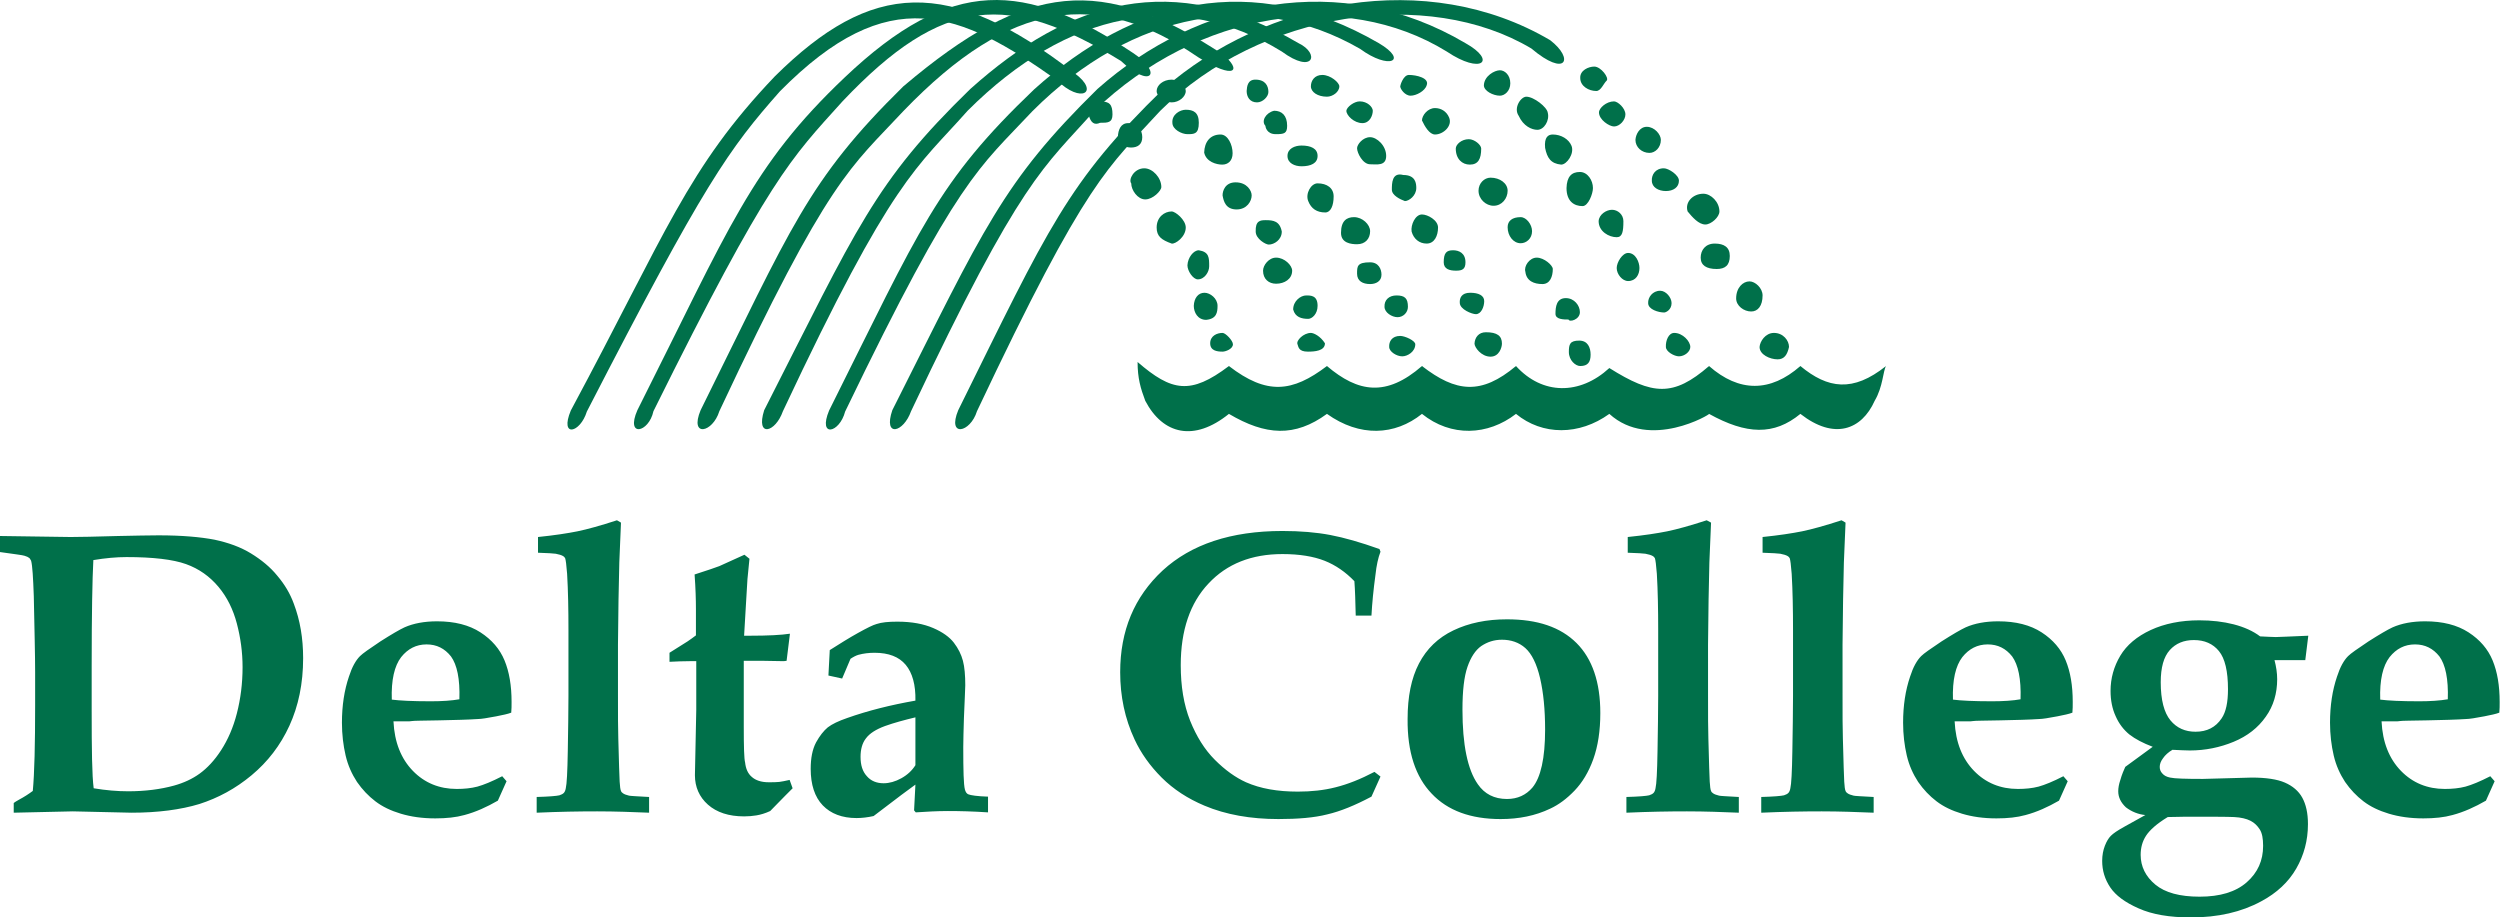 <svg id="Delta-College-Logo" viewBox="0 0 747.2 274.2" xmlns="http://www.w3.org/2000/svg" fill="#00704a"><path d="M338.9 16c8.7 5.9 5.1 10.7-3.9 2.2-33.4-20.5-53.1-19.7-83.2 12.1-15.5 17.2-21.9 22.8-56.5 92.6-1.4 6.5-8.4 7.9-4.8-.3 27.5-54.6 34-72.9 61.9-99.4 32-30.4 53.9-28.9 86.5-7.2z"></path><path d="M365.4 16.2c5.9 4.8 3.9 7.9-7.3.9-30.1-20.6-56-17.2-88 16-16 17.2-22.2 19.7-55.1 89.8-2 6.5-9 7.9-5.6-.3C236.5 68 241.3 54 270 25.8c37.2-31.5 59.4-33.2 95.4-9.6z"></path><path d="M321.2 21.9c7.6 5.6 2 9.3-5.4 2-29-20.5-50.1-29.6-82.7 3.4-15.2 17.2-22.5 27.3-57.7 95.7-2 6.5-8.2 7.9-4.8-.3 28.7-53.5 34.8-72.4 61-99.9 28.8-28.5 51.9-30 89.6-.9z"></path><path d="M388.1 12.9c6.5 3.1 4.5 9.5-5 2.5C352.4-3.5 319 3.3 289.2 33.1 274 50.3 266.9 52.8 234 122.9c-2.3 6.5-8.2 7.9-5.6-.3 27.8-54.6 32.9-68.1 61.6-96 29.8-26.7 60.5-35.7 98.1-13.7z"></path><path d="M412.1 12.9c9 5.3 3.1 8.1-5.6 1.7-31.2-18-68-11.3-97.9 18.6-16.1 17.2-22.2 19.7-56 89.8-1.7 6.5-8.2 7.9-4.8-.3 27.3-54.6 32.1-68.1 61.3-96 29.8-26.8 65-35.8 103-13.8z"></path><path d="M438 12.9c9.5 5.3 4.8 9.5-5.6 2.5-30.7-18.9-74.3-12.1-105.3 17.7-15.2 17.2-21.7 19.7-54.8 89.8-2.3 6.5-8.4 7.9-5.6-.3 27.5-54.6 32.9-68.1 61.3-96C358.1-.1 400.8-9.1 438 12.9z"></path><path d="M463.3 12c7.3 5.6 4.8 11.3-5.6 2.5-31-18.5-80.8-11.2-110.9 18.6-15.7 17.2-21.7 19.7-54.8 89.8-2 6.5-9 7.9-5.6-.3 27-54.6 32.6-68.1 61.3-96C378.3-.1 426.4-9.7 463.3 12zM367.3 109.4c11.3 8.7 18.9 7.9 29.3 0 9.3 7.9 17.7 9.3 28.4 0 10.2 7.9 17.7 8.7 28.1 0 7.9 8.7 19.1 8.7 27.9.6 12.9 8.1 19.1 8.7 29.8-.6 9 7.9 18.3 7.9 27.3 0 8.2 6.8 15.7 7.9 25.6 0-.9 1.4-.9 6.2-3.4 10.4-3.9 8.7-12.1 11.8-22.2 3.9-7.9 6.5-16.1 6.2-27.3 0 .6 0-17.7 11-29.8 0-9 6.5-20 6.5-27.9 0-8.4 6.5-19.4 7-28.1 0-8.1 6.5-18.6 7-28.4 0-9.6 7-18.3 6.5-29.3 0-10.4 8.4-19.7 6.2-25-3.9-1.4-3.7-2.3-6.8-2.3-11.6 10.2 8.8 15.8 9.9 27.3 1.2zM328.8 30.3c2.8 0 3.7.9 3.7 3.9 0 2.5-1.4 2.5-3.7 2.5-1.7.8-2.8 0-3.4-2.3.1-1.6 1.5-4.1 3.4-4.1z"></path><path d="M354.4 32.8c2.3 0 3.9.8 3.9 3.9 0 3.4-1.4 3.4-3.4 3.4-1.7 0-4.5-1.4-4.5-3.4-.2-2.5 2.3-3.9 4-3.9zM364.8 40.2c2.2 0 3.6 3.1 3.6 5.6 0 2.3-1.4 3.4-3.1 3.4-1.7 0-4.8-.8-5.4-3.6.1-3.2 1.8-5.4 4.9-5.4zM342 50.3c2.5 0 5.1 2.8 5.1 5.6 0 1.1-2.5 3.7-4.8 3.7s-4.2-2.8-4.2-4.8c-.9-1.1.8-4.5 3.9-4.5zM350.2 63.2c1.1 0 4.2 2.5 4.2 4.8 0 2.8-3.1 5-4.2 4.8-3.1-1.1-4.5-2.2-4.5-4.8 0-3.1 2.3-4.8 4.5-4.8zM369.3 54.5c-3.1 0-3.9 2.5-3.9 3.9.3 1.7.9 4.2 4.2 4.2 3.1 0 4.5-2.5 4.5-4.2 0-1.4-1.4-3.9-4.8-3.9zM378.3 65.8c2.3 0 4.2.3 4.8 3.4 0 2.5-2.3 3.9-3.9 3.9-.9 0-3.9-1.7-3.9-3.9-.1-3.2 1.3-3.4 3-3.4zM358.3 74.8c3.1.5 3.1 2.2 3.1 4.8 0 1.7-1.4 3.9-3.4 3.9-1.4 0-3.1-2.5-3.1-4.2.1-2.3 1.8-4.5 3.4-4.5zM360 87.5c1.7 0 3.9 1.7 3.9 3.9 0 2-.3 3.9-3.4 4.2-2.5 0-3.7-2.2-3.7-4.2.1-2.3 1.3-3.9 3.2-3.9zM365.4 99.5c.9 0 3.1 2.3 3.1 3.4 0 1.4-2.2 2.2-3.1 2.2-1.7 0-3.7-.3-3.7-2.5s2-3.1 3.7-3.1zM381.4 77c2.5 0 4.8 2.3 4.8 3.9 0 2.5-2.3 3.9-4.8 3.9-2.2 0-3.9-1.4-3.9-3.9 0-1.6 1.7-3.9 3.9-3.9zM390.4 88.3c1.4 0 3.4 0 3.4 3.1 0 2.5-1.7 3.9-2.8 3.9-2 0-3.9-.5-4.5-2.8 0-2.5 2.2-4.2 3.9-4.2zM391.8 99.5c.8 0 2.8.9 4.2 3.1 0 2.3-3.1 2.5-5.1 2.5-2.8 0-2.8-1.4-3.1-2.2-.5-1.1 1.8-3.4 4-3.4zM375.2 23.8c3.1 0 3.9 2 3.9 3.7 0 1.4-1.7 3.1-3.4 3.1-2.2 0-3.1-1.7-3.1-3.4.1-1.4.3-3.4 2.6-3.4zM337.2 36.8c2.8 0 4.2 2 4.2 4.2s-1.4 3.1-3.4 3.1c-2.3 0-3.9-1.7-3.9-3.1.1-2.3.9-4.2 3.1-4.2zM380.8 33.1c2.3 0 3.9 1.4 3.9 4.5 0 2.3-.9 2.5-3.4 2.5-2.8 0-3.1-2.3-3.1-2.5-1.3-1.4.1-3.9 2.6-4.5zM389 43.5c2.8 0 4.8.9 4.8 3.1s-2 3.1-4.8 3.1c-2 0-4.2-.9-4.2-3.1s2.2-3.1 4.2-3.1zM393.8 54.8c2.8 0 4.8 1.4 4.8 3.9 0 2.8-.9 4.8-2.5 4.8-2.5 0-4.2-1.1-5.1-3.4-.9-2.2.8-5.3 2.8-5.3zM404.7 64.9c2.5 0 4.8 2.2 4.8 4.2 0 2.2-1.4 3.9-3.9 3.9-1.7 0-4.8-.3-4.8-3.4 0-3.6 1.7-4.7 3.9-4.7zM409.5 78.4c2.5 0 3.4 2 3.4 3.7 0 2-1.7 2.8-3.4 2.8-2.2 0-3.9-.9-3.9-3.1s0-3.4 3.9-3.4zM417.4 88.3c2.5 0 3.4.9 3.4 3.4 0 1.7-1.4 3.1-3.1 3.1-1.7 0-3.9-1.4-3.9-3.1-.1-2 1.3-3.4 3.6-3.4zM418.5 100.4c1.4 0 4.5 1.4 4.5 2.5 0 2.2-2.3 3.6-3.9 3.6-1.7 0-3.9-1.4-3.9-2.8-.1-1.6.8-3.3 3.3-3.3zM395.2 22.4c2.5 0 5.1 2.3 5.1 3.4 0 1.7-2 3.1-3.7 3.1-2.8 0-4.8-1.4-4.8-3.1 0-1.7 1.1-3.4 3.4-3.4zM350.2 23.8c2.3 0 4.2 2 4.2 3.4 0 1.7-2 3.4-4.2 3.4s-4.5-1.7-4.5-3.4 1.9-3.4 4.5-3.4zM406.4 30.3c2.3 0 3.9 1.7 3.9 2.8 0 1.4-.9 3.7-3.1 3.7-2.5 0-4.8-2.3-4.8-3.7.1-1.1 2.3-2.8 4-2.8zM409.5 41c2 0 4.8 2.5 4.8 5.6 0 3.1-2.8 2.5-4.8 2.5-2.2 0-3.9-3.4-3.9-4.8 0-1.1 1.7-3.3 3.9-3.3zM419.4 52.3c3.7 0 3.9 2.5 3.9 3.9 0 2.3-2.2 3.9-3.4 3.9-1.4-.5-3.9-1.7-3.9-3.4 0-1.9 0-5.3 3.4-4.4zM425 64.1c1.7 0 4.8 1.7 4.8 3.9 0 2.5-1.1 4.8-3.4 4.8-2.2 0-3.9-1.4-4.5-3.6-.3-2 1.1-5.1 3.1-5.1zM434.3 74.8c1.7 0 3.7.8 3.7 3.6 0 2-.9 2.5-2.8 2.5-2 0-3.7-.5-3.7-2.5 0-2.8.8-3.6 2.8-3.6zM439.4 87.5c2.5 0 4.2.8 4.2 2.5s-.9 3.9-2.5 3.9c-1.1 0-4.8-1.4-4.8-3.4-.1-1.4.5-3 3.1-3zM444.1 99.3c3.4 0 4.8 1.1 4.8 3.4 0 1.1-.8 3.9-3.4 3.9-2.8 0-4.8-2.8-4.8-3.9.1-1.8 1.2-3.4 3.4-3.4zM421.1 22.4c2.2 0 6.2.9 5.3 3.1-.5 1.7-3.1 3.1-4.8 3.1-1.7 0-3.1-2-3.1-2.8 0-.3.9-3.4 2.6-3.4zM428.9 32.3c1.7 0 3.4.9 4.2 2.8 1.1 2.5-1.7 5.1-4.2 5.1-1.7 0-3.1-2.5-3.9-4.2 0-1.5 1.7-3.7 3.9-3.7zM448.3 21c1.4 0 3.1 1.4 3.1 3.9 0 2.3-1.7 3.7-3.1 3.7-2 0-4.8-1.4-4.8-3.1.1-2.8 3.2-4.5 4.8-4.5zM456.2 28.9c2.2 0 6.2 3.1 6.4 4.8.6 2.3-1.1 5.1-3.1 5.1-1.7 0-4.2-1.1-5.6-4.2-1.6-2.3.6-5.7 2.3-5.7zM464.1 40.2c2.5 0 4.8 1.4 5.6 3.4.9 2.3-1.4 5.6-3.1 5.6-3.1-.3-4.2-2-4.8-5-.3-3.2.9-4 2.3-4zM472.2 51.4c2.3 0 3.9 2.5 3.9 4.8 0 1.7-1.4 5.4-3.1 5.4-2.5 0-4.8-1.4-4.8-5.4.1-3.4 1.5-4.8 4-4.8zM439 41.6c1.7 0 3.7 1.7 3.7 2.8 0 3.1-.9 4.8-3.4 4.8-2.3 0-4.2-1.7-4.2-4.8 0-1.2 1.7-2.8 3.9-2.8zM445.5 53.1c2.8 0 5.1 1.7 5.1 3.9 0 2.3-1.7 4.5-4.2 4.5-2.3 0-4.5-2-4.5-4.5 0-2.2 1.7-3.9 3.6-3.9zM454.5 64.9c1.7 0 3.4 2.2 3.4 4.2 0 2.2-1.7 3.6-3.4 3.6-2.2 0-3.9-2.2-3.9-4.8 0-1.9 1.4-3 3.9-3zM459.3 77c2.2 0 4.8 2.3 4.8 3.4 0 2.2-.8 4.5-3.1 4.5-2.5 0-4.8-.9-5.1-3.7-.5-1.6 1.2-4.2 3.4-4.2zM468 89.1c2.5 0 4.2 2.2 4.2 4.2 0 2.2-3.1 3.1-3.4 2.2-1.4 0-3.9 0-3.9-1.7 0-2.1.3-4.7 3.1-4.7zM472 101.8c2.5 0 3.4 2 3.4 4.2s-.8 3.4-3.1 3.4c-1.4 0-3.4-1.7-3.4-4.2 0-2.3.3-3.4 3.1-3.4zM476.5 19.9c2 0 4.5 3.4 3.7 4.2-.9.8-1.7 3.1-3.1 3.1-2.2 0-4.8-1.4-4.8-3.9-.1-2.3 2.5-3.4 4.2-3.4zM482.4 30.3c1.1 0 3.4 2 3.4 3.9 0 1.7-1.7 3.6-3.4 3.6-1.4 0-4.5-2-4.5-4.2 0-1.3 2.2-3.3 4.5-3.3zM492.2 37.9c2.3 0 4.2 2.3 4.2 3.9 0 2.3-1.7 3.9-3.4 3.9-2.3 0-4.2-1.7-4.2-3.9.1-1.6 1.2-3.9 3.4-3.9zM497.3 50.3c1.4 0 4.5 2 4.5 3.7 0 2-1.7 3.1-3.9 3.1s-4.2-1.1-4.2-3.1c-.1-1.7 1-3.7 3.6-3.7zM509.1 57.9c2.3 0 4.8 2.5 4.8 5.3 0 1.7-2.5 3.9-4.2 3.9-2 0-3.9-2.2-5.3-3.9-.9-2.8 1.6-5.3 4.7-5.3zM512.5 72.8c2.8 0 4.5 1.1 4.5 3.7 0 2.8-1.4 3.9-3.9 3.9-3.1 0-4.8-1.1-4.8-3.4 0-2.2 1.4-4.2 4.2-4.2zM522.9 84.1c1.7 0 3.9 2 3.9 4.2 0 3.1-1.4 4.8-3.4 4.8-2.2 0-4.5-1.7-4.5-3.9 0-3.2 2-5.1 4-5.1zM530.2 99.5c2.8 0 4.5 2.3 4.5 4.2-.5 2.3-1.4 3.7-3.4 3.7-2.3 0-5.4-1.4-5.4-3.7.1-1.6 1.7-4.2 4.3-4.2zM481.8 62.7c1.7 0 3.4 1.4 3.4 3.4 0 3.1-.3 4.8-2 4.8-2.3 0-5.4-1.7-5.4-4.8.1-2 2.3-3.4 4-3.4zM486.6 75.6c2.3 0 3.4 2.8 3.4 4.5 0 2-1.1 3.9-3.4 3.9-1.7 0-3.4-2-3.4-3.9 0-1.7 1.7-4.5 3.4-4.5zM496.2 86.9c1.7 0 3.4 2 3.4 3.7 0 2-1.7 2.8-2.2 2.8-1.7 0-4.8-.9-4.8-2.8-.1-1.7 1.3-3.7 3.6-3.7zM500.4 99.5c2.5 0 4.8 2.5 4.8 4.2 0 1.4-1.7 2.8-3.4 2.8-1.4 0-3.9-1.4-3.9-2.8-.1-1.9.8-4.2 2.5-4.2zM27.4 212.4v-13.5c0-15.4.2-25.9.5-31.5 3.6-.6 6.9-.9 9.9-.9 7.9 0 13.9.7 17.8 2.1 3.9 1.4 7.1 3.7 9.7 6.8 2.6 3.1 4.4 6.8 5.5 11 1.1 4.2 1.7 8.5 1.7 13 0 4.9-.6 9.5-1.7 13.8-1.1 4.3-2.7 7.9-4.7 11-2 3.1-4.2 5.4-6.4 7-2.2 1.6-4.8 2.8-7.7 3.6-4 1.1-8.6 1.7-13.7 1.7-3.3 0-6.7-.3-10.3-.9-.5-3.8-.6-11.5-.6-23.2zm-5.6 30.1l17.5.4c7.9 0 14.7-.9 20.3-2.6 5.6-1.8 10.8-4.6 15.6-8.6 4.8-4 8.6-8.9 11.3-14.8 2.7-5.9 4.1-12.6 4.1-20.2 0-5.9-.9-11.3-2.8-16.3-1.1-3-2.7-5.7-4.9-8.3-2.1-2.6-4.8-4.8-7.9-6.7-3.1-1.9-6.7-3.2-10.9-4.1-4.2-.8-9.7-1.3-16.7-1.3-3 0-7 .1-12.1.2-6.9.2-11.7.3-14.2.3L0 160.2v4.8c4.2.6 6.7.9 7.3 1.1.7.2 1.1.4 1.5.7.2.2.3.5.5.8.4 1.5.6 5.1.8 10.6.2 10 .4 17.6.4 22.8v9.7c0 11.8-.2 20.4-.7 25.7-1.2.9-2.6 1.8-4.1 2.6-.8.4-1.3.8-1.6 1v2.9l17.7-.4zM128.7 209.6c-5.4 0-9.3-.2-11.6-.5-.2-5.9.8-10.1 2.8-12.7 2-2.5 4.5-3.8 7.6-3.8 3 0 5.4 1.2 7.3 3.6 1.8 2.5 2.7 6.7 2.5 12.8-2.3.4-5.1.6-8.6.6zm21.4 22.4c-3.1 1.6-5.6 2.6-7.4 3.1-1.9.5-4 .7-6.2.7-5.2 0-9.6-1.8-13.1-5.4-3.5-3.6-5.5-8.5-5.8-14.8h3.9c.6 0 1.2 0 1.7-.1s3.2-.1 8-.2 8.8-.2 11.7-.4c.9 0 2.8-.3 5.4-.8 2-.4 3.5-.7 4.5-1.1.1-1 .1-2.1.1-3.2 0-4.9-.7-9-2.1-12.4-1.4-3.4-3.8-6.2-7.2-8.4-3.4-2.2-7.7-3.3-13-3.3-3.7 0-7 .6-9.7 1.8-1.5.7-3.9 2.1-7.2 4.2-3.3 2.2-5.3 3.6-6.1 4.4-1.3 1.3-2.4 3.3-3.3 6.1-1.4 4.1-2.1 8.7-2.1 13.8 0 3.5.4 6.8 1.1 9.8.7 3 1.9 5.6 3.4 7.9 1.6 2.3 3.4 4.2 5.5 5.8 2.1 1.6 4.6 2.8 7.6 3.7 3 .9 6.4 1.4 10.3 1.4 3.3 0 6.2-.3 8.7-1 3.4-.9 6.7-2.4 10-4.3l2.6-5.8-1.3-1.5zM194 238.2v4.7c-4.9-.2-10.1-.4-15.5-.4s-11.4.1-18.1.4v-4.7c3.7-.1 6-.3 6.8-.5.6-.2 1-.4 1.3-.7.3-.3.5-.8.6-1.4.3-1.2.5-4.9.6-11.1.1-6.3.2-11.8.2-16.6v-19.5c0-6.2-.1-11.8-.4-16.9-.2-2.6-.4-4.2-.6-4.7-.2-.3-.4-.5-.6-.6-.5-.3-1.2-.5-2.2-.7-.6-.1-2.4-.2-5.3-.3v-4.7c4.9-.5 8.8-1.1 11.8-1.7 2.9-.6 6.9-1.7 11.8-3.3l1.2.7-.5 11.9c-.2 6.7-.3 14.9-.4 24.6V208c0 5.7 0 10 .1 12.8.2 7.1.3 11.3.4 12.8.1 1.5.2 2.4.4 2.8.1.3.3.5.6.7.4.3 1 .5 1.8.7.4.1 2.4.2 6 .4zM200.1 197.8v-2.7l5.4-3.4c.9-.6 1.7-1.2 2.5-1.8v-7.8c0-2.8-.1-6.3-.4-10.4 3.8-1.2 6.3-2.1 7.4-2.5.2-.1 2.7-1.2 7.5-3.4l1.5 1.2-.6 6.1-.4 6.7-.6 10.2h1.9c5.2 0 9.2-.2 11.8-.6l-1 8.1c-.5.1-.9.1-1.3.1l-5.8-.1h-5.7v19.7c0 6 .1 9.6.4 10.7.2 1.8.8 3.3 2 4.3 1.1 1 2.8 1.6 5 1.6 1.3 0 2.4 0 3.2-.1.8-.1 1.8-.3 3.1-.6l.9 2.5-2.1 2.1c-1.7 1.8-3.3 3.3-4.6 4.7-1.5.7-2.9 1.1-4.1 1.3-1.2.2-2.4.3-3.7.3-4.6 0-8.2-1.2-10.8-3.5-2.6-2.3-3.9-5.3-3.9-8.8l.4-19.5v-14.6h-1.6c-2.3 0-4.4.1-6.4.2zM273.6 228.7c-1 1.6-2.4 2.9-4.2 3.9-1.8 1-3.6 1.5-5.3 1.5-2.1 0-3.8-.7-5-2.1-1.3-1.4-1.9-3.3-1.9-5.8 0-2.2.5-4.1 1.6-5.5 1.1-1.5 3-2.7 5.7-3.7 2.8-1 5.8-1.8 9.1-2.6v14.3zm15.8 8.7c-.5-.2-.8-.7-1-1.4-.4-1.5-.5-5.7-.5-12.7 0-2.2.1-5.1.2-8.7.2-5.3.4-8.6.4-9.8 0-2.9-.2-5.4-.7-7.3-.5-1.9-1.4-3.7-2.7-5.4-1.3-1.7-3.4-3.2-6.2-4.4-2.8-1.2-6.3-1.9-10.7-1.9-2.7 0-4.7.2-6.2.7-1.1.3-2.9 1.2-5.6 2.7-2.7 1.5-5.4 3.2-8.4 5.1l-.4 7.6 4.1.9 2.5-5.9c.9-.6 1.7-1 2.4-1.2 1.5-.4 3.1-.6 4.8-.6 4.2 0 7.3 1.2 9.3 3.6 2 2.4 3 6 2.9 10.7-7.4 1.3-14.2 3-20.4 5.2-2.6.9-4.5 1.8-5.8 2.8-1.2 1-2.4 2.5-3.5 4.5-1.1 2.1-1.6 4.7-1.6 7.9 0 4.7 1.2 8.4 3.6 10.9 2.4 2.5 5.8 3.8 10.1 3.8 1.6 0 3.3-.2 5.1-.6 6.9-5.3 11.1-8.4 12.5-9.4l-.4 7.7.5.6c3.1-.2 6.3-.4 9.6-.4 3.5 0 7.5.1 12 .4v-4.7c-3.2-.1-5.2-.4-5.9-.7zM412.6 232.1l-2.7 6c-4.9 2.6-9.3 4.4-13.2 5.3-3.9 1-8.8 1.4-14.6 1.4-8.3 0-15.7-1.3-22.1-4-5-2.1-9.3-4.9-12.8-8.4s-6.2-7.3-8.1-11.4c-2.9-6.2-4.3-12.9-4.3-20.1 0-12.4 4.2-22.5 12.7-30.4 8.5-7.8 20.4-11.8 35.8-11.8 5.3 0 10.1.4 14.3 1.2 4.2.8 9.1 2.2 14.7 4.2l.3.8c-.7 1.8-1.2 4.1-1.5 6.9-.6 4.4-1 8.5-1.2 12.2h-4.7c-.1-4.3-.2-7.7-.4-10.3-2.6-2.7-5.6-4.8-8.9-6.1-3.3-1.3-7.5-2-12.6-2-9.2 0-16.6 2.9-22.1 8.8-5.5 5.8-8.3 14-8.3 24.4 0 6.3.9 11.8 2.8 16.6 1.9 4.7 4.3 8.6 7.4 11.7 3.1 3.1 6.2 5.3 9.3 6.7 4.3 1.9 9.4 2.8 15.5 2.8 4 0 7.8-.4 11.3-1.3 3.6-.9 7.4-2.4 11.6-4.6l1.8 1.4zM438.6 199.3c1-2.9 2.4-5 4.1-6.2 1.8-1.2 3.8-1.9 6.2-1.9 2.7 0 5.1.8 7 2.5 1.9 1.7 3.4 4.7 4.4 9 1 4.3 1.5 9.4 1.5 15.4 0 8.5-1.3 14.3-3.8 17.3-1.9 2.2-4.4 3.4-7.6 3.4-3.8 0-6.7-1.5-8.7-4.4-3.1-4.4-4.6-11.9-4.6-22.3 0-5.7.5-9.9 1.5-12.8zm-10.7 37.9c4.8 5.1 11.7 7.6 20.6 7.6 5.5 0 10.4-1 14.8-3.1 2.6-1.2 5-3 7.3-5.4 2.3-2.4 4.2-5.5 5.6-9.4 1.4-3.9 2.1-8.5 2.1-13.8 0-9.2-2.4-16.2-7.1-20.9-4.8-4.8-11.7-7.1-20.8-7.1-6.1 0-11.4 1.1-16 3.3-4.6 2.2-8 5.5-10.3 9.9-2.3 4.4-3.4 9.9-3.4 16.6-.1 9.9 2.4 17.3 7.2 22.3zM519.7 238.2v4.7c-4.9-.2-10.1-.4-15.5-.4s-11.4.1-18.1.4v-4.7c3.7-.1 6-.3 6.8-.5.6-.2 1-.4 1.3-.7.3-.3.5-.8.6-1.4.3-1.2.5-4.9.6-11.1.1-6.3.2-11.8.2-16.6v-19.5c0-6.2-.1-11.8-.4-16.9-.2-2.6-.4-4.2-.6-4.7-.2-.3-.4-.5-.6-.6-.5-.3-1.2-.5-2.2-.7-.6-.1-2.4-.2-5.3-.3v-4.7c4.9-.5 8.8-1.1 11.8-1.7 2.9-.6 6.9-1.7 11.8-3.3l1.3.7-.5 11.9c-.2 6.7-.3 14.9-.4 24.6V208c0 5.7 0 10 .1 12.8.2 7.1.3 11.3.4 12.8.1 1.5.2 2.4.4 2.8.1.3.3.5.6.7.4.3 1 .5 1.8.7.3.1 2.3.2 5.9.4zM560 238.2v4.7c-4.9-.2-10.1-.4-15.5-.4s-11.4.1-18.1.4v-4.7c3.7-.1 6-.3 6.8-.5.6-.2 1-.4 1.3-.7.3-.3.5-.8.6-1.4.3-1.2.5-4.9.6-11.1.1-6.3.2-11.8.2-16.6v-19.5c0-6.2-.1-11.8-.4-16.9-.2-2.6-.4-4.2-.6-4.7-.2-.3-.4-.5-.6-.6-.5-.3-1.2-.5-2.2-.7-.6-.1-2.4-.2-5.3-.3v-4.7c4.9-.5 8.8-1.1 11.8-1.7 2.9-.6 6.9-1.7 11.8-3.3l1.2.7-.5 11.9c-.2 6.7-.3 14.9-.4 24.6V208c0 5.7 0 10 .1 12.8.2 7.1.3 11.3.4 12.8.1 1.5.2 2.4.4 2.8.1.3.3.5.6.7.4.3 1 .5 1.8.7.3.1 2.3.2 6 .4zM595.3 209.6c-5.4 0-9.3-.2-11.6-.5-.2-5.9.8-10.1 2.8-12.7 2-2.5 4.5-3.8 7.6-3.8 3 0 5.4 1.2 7.3 3.6 1.8 2.5 2.7 6.7 2.5 12.8-2.2.4-5.1.6-8.6.6zm21.4 22.4c-3.1 1.6-5.6 2.6-7.4 3.1-1.9.5-4 .7-6.2.7-5.2 0-9.6-1.8-13.1-5.4-3.5-3.6-5.5-8.5-5.8-14.8h3.9c.6 0 1.2 0 1.7-.1s3.2-.1 8-.2 8.8-.2 11.7-.4c.9 0 2.8-.3 5.4-.8 2-.4 3.5-.7 4.5-1.1.1-1 .1-2.1.1-3.2 0-4.9-.7-9-2.1-12.4-1.4-3.4-3.8-6.2-7.2-8.4-3.4-2.2-7.7-3.3-13-3.3-3.7 0-7 .6-9.7 1.8-1.5.7-3.9 2.1-7.2 4.2-3.3 2.2-5.3 3.6-6.1 4.4-1.3 1.3-2.4 3.3-3.3 6.1-1.4 4.1-2.1 8.7-2.1 13.8 0 3.5.4 6.8 1.1 9.8.7 3 1.9 5.6 3.4 7.9 1.6 2.3 3.4 4.2 5.5 5.8 2.1 1.6 4.6 2.8 7.6 3.7 3 .9 6.4 1.4 10.3 1.4 3.3 0 6.2-.3 8.7-1 3.4-.9 6.7-2.4 10-4.3l2.6-5.8-1.3-1.5zM648.5 194.3c1.8-2 4.2-3 7.2-3 3.2 0 5.7 1.1 7.5 3.3 1.8 2.2 2.7 6 2.7 11.4 0 3.9-.6 6.8-1.9 8.7-1.8 2.7-4.4 4-7.8 4-3.1 0-5.6-1.1-7.5-3.4-1.9-2.3-2.9-6.1-2.9-11.4 0-4.4.9-7.6 2.7-9.6zm-14.8 38.9c-.4 1.2-.6 2.3-.6 3.3 0 1.8.8 3.4 2.3 4.8 1.7 1.3 3.7 2.1 5.8 2.3-.4.2-2.5 1.4-6.3 3.5-2 1.1-3.3 2-4 2.7-.7.7-1.3 1.7-1.8 3s-.8 2.8-.8 4.5c0 2.9.8 5.5 2.4 7.9 1.6 2.4 4.4 4.5 8.5 6.3 4 1.8 9.2 2.7 15.6 2.7 8.1 0 15.1-1.6 21-4.8 4.7-2.5 8.2-5.8 10.5-9.8 2.3-4 3.5-8.4 3.5-13.3 0-3.3-.6-5.9-1.7-7.9s-2.9-3.5-5.2-4.5c-2.3-1-5.6-1.5-9.9-1.5l-14.6.4c-5.2 0-8.5-.1-9.8-.4-1-.2-1.8-.6-2.3-1.2-.6-.6-.8-1.3-.8-2 0-.8.3-1.7 1-2.6.6-.9 1.6-1.8 2.8-2.5 2.2.1 4 .2 5.2.2 4.6 0 9-.9 13.1-2.6 4.1-1.7 7.3-4.2 9.6-7.5 2.3-3.2 3.4-7 3.4-11.2 0-1.9-.3-3.8-.8-5.7h9.2l.9-7.3c-5.2.2-8.5.4-9.7.4-.9 0-2.4-.1-4.7-.2-2.1-1.6-4.8-2.8-7.9-3.6-3.1-.8-6.6-1.2-10.3-1.2-5.5 0-10.4 1-14.5 2.9s-7.2 4.5-9.1 7.7c-1.9 3.2-2.9 6.7-2.9 10.5 0 2.8.5 5.3 1.5 7.5 1 2.3 2.4 4.1 4.1 5.5 1.8 1.4 4.1 2.6 7 3.7l-8.2 6c-.4.9-1 2.2-1.5 4zm19.5 10.9c7.6 0 12.4 0 14.5.1 2.1.1 3.7.5 4.9 1.1 1.2.6 2.1 1.5 2.8 2.6.7 1.1 1 2.7 1 4.9 0 4.4-1.6 8-4.9 10.9-3.3 2.9-8 4.3-14.1 4.3-5.9 0-10.3-1.2-13.2-3.6-2.9-2.4-4.4-5.4-4.4-8.9 0-2.1.5-4 1.6-5.7 1.1-1.7 3.2-3.6 6.5-5.6 2.1 0 3.9-.1 5.3-.1zM723 209.6c-5.4 0-9.3-.2-11.6-.5-.2-5.9.8-10.1 2.8-12.7 2-2.5 4.5-3.8 7.6-3.8 3 0 5.4 1.2 7.3 3.6 1.8 2.5 2.7 6.7 2.5 12.8-2.3.4-5.2.6-8.6.6zm21.3 22.4c-3.1 1.6-5.6 2.6-7.4 3.1-1.9.5-4 .7-6.2.7-5.2 0-9.6-1.8-13.1-5.4-3.5-3.6-5.5-8.5-5.8-14.8h3.9c.6 0 1.2 0 1.7-.1s3.2-.1 8-.2 8.8-.2 11.7-.4c.9 0 2.8-.3 5.4-.8 2-.4 3.5-.7 4.5-1.1.1-1 .1-2.1.1-3.2 0-4.9-.7-9-2.1-12.4-1.4-3.4-3.8-6.2-7.2-8.4-3.4-2.2-7.7-3.3-13-3.3-3.7 0-7 .6-9.7 1.8-1.5.7-3.9 2.1-7.2 4.2-3.3 2.2-5.3 3.6-6.1 4.4-1.3 1.3-2.4 3.3-3.3 6.1-1.4 4.1-2.1 8.7-2.1 13.8 0 3.5.4 6.8 1.1 9.8.7 3 1.9 5.6 3.4 7.9 1.6 2.3 3.4 4.2 5.5 5.8 2.1 1.6 4.6 2.8 7.6 3.7 3 .9 6.4 1.4 10.3 1.4 3.3 0 6.2-.3 8.7-1 3.4-.9 6.7-2.4 10-4.3l2.6-5.8-1.3-1.5z"></path></svg>
